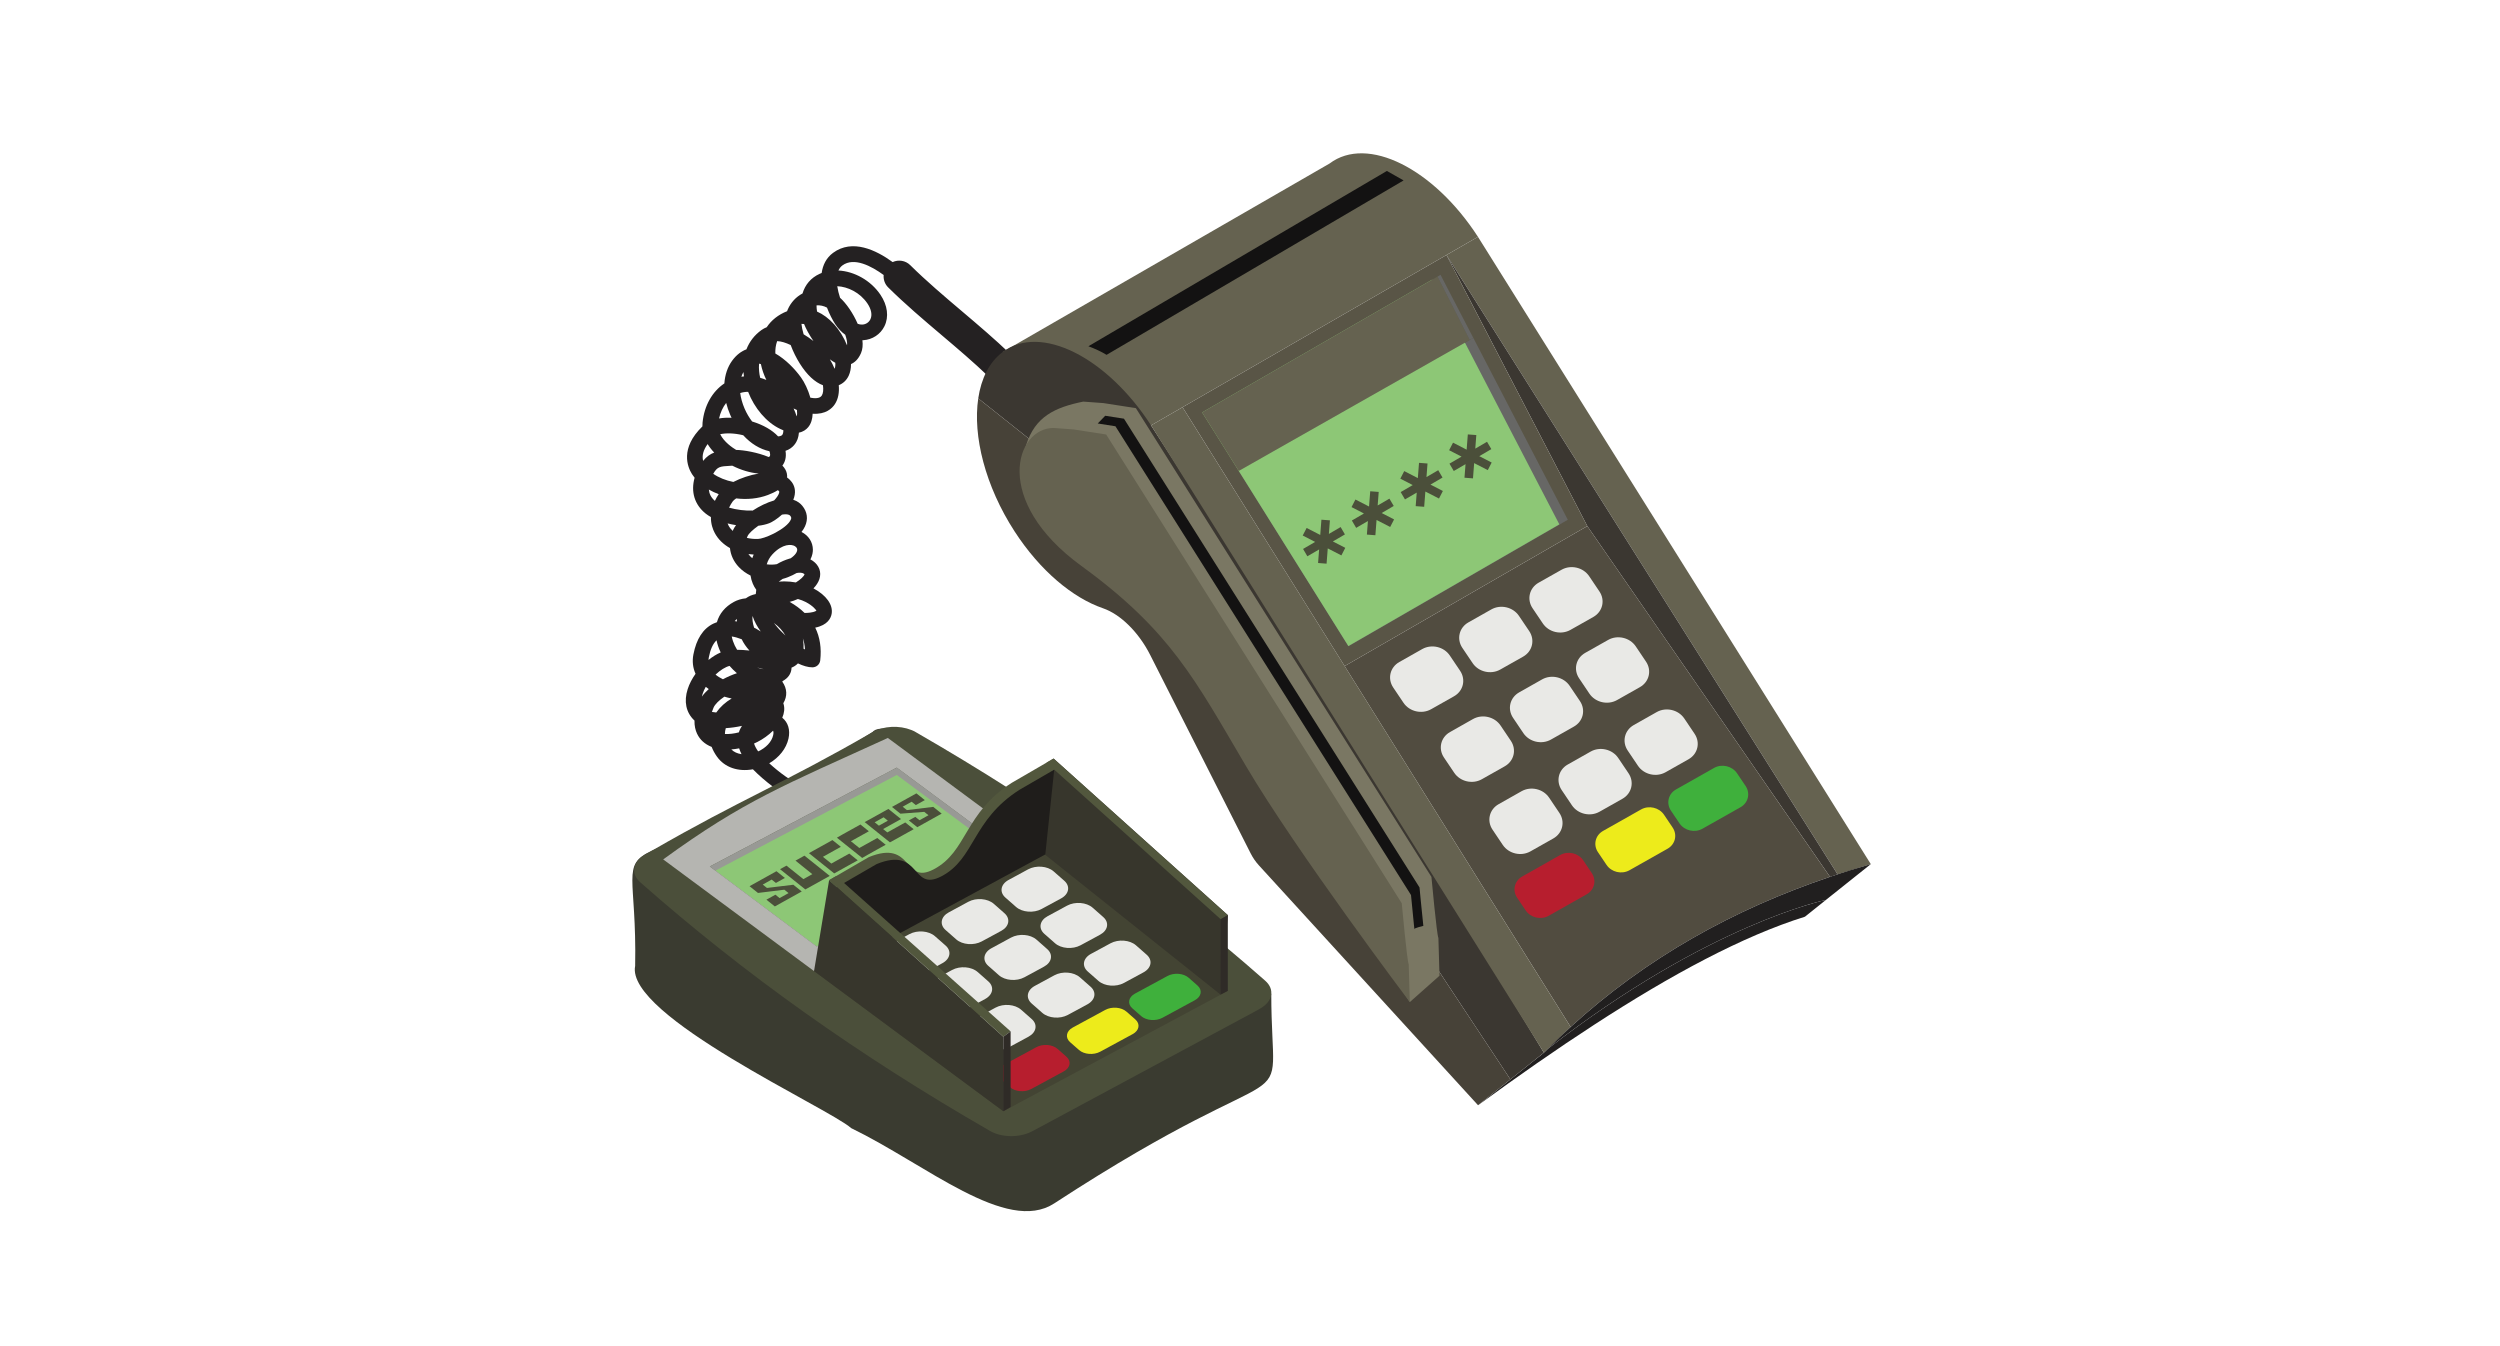 <svg xmlns="http://www.w3.org/2000/svg" xmlns:xlink="http://www.w3.org/1999/xlink" width="780" zoomAndPan="magnify" viewBox="0 0 585 315" height="420" preserveAspectRatio="xMidYMid meet" version="1.0"><defs><clipPath id="42b64a9af9"><path d="M 338 55 L 437.77 55 L 437.77 205 L 338 205 Z M 338 55 " clip-rule="nonzero"/></clipPath><clipPath id="9bd1d878ee"><path d="M 362 202 L 437.77 202 L 437.77 246 L 362 246 Z M 362 202 " clip-rule="nonzero"/></clipPath><clipPath id="b56cb58666"><path d="M 147.973 170.32 L 298 170.32 L 298 283.41 L 147.973 283.41 Z M 147.973 170.32 " clip-rule="nonzero"/></clipPath></defs><rect x="-58.5" width="702" fill="#ffffff" y="-31.5" height="378" fill-opacity="1"/><rect x="-58.5" width="702" fill="#ffffff" y="-31.5" height="378" fill-opacity="1"/><path fill="#242122" d="M 202.977 71.012 C 203.902 72.379 204.152 73.738 203.664 74.73 C 203.309 75.445 202.613 75.902 201.805 75.949 C 201.438 75.973 201.066 75.914 200.699 75.773 C 199.629 73.289 197.988 70.945 196.574 69.68 C 196.277 68.785 196.047 67.863 195.918 66.973 C 198.363 67.086 201.227 68.426 202.977 71.012 Z M 195.176 75.879 C 193.957 74.531 192.605 73.531 191.191 72.906 C 191.117 72.441 191.066 71.953 191.066 71.457 C 191.898 71.387 192.754 71.57 193.516 71.984 C 194.102 73.52 194.801 74.867 195.426 75.824 C 196.102 76.859 196.906 77.707 197.785 78.332 C 198.125 79.309 198.301 80.199 198.207 80.812 C 197.488 78.992 196.406 77.246 195.176 75.879 Z M 195.297 86.297 C 194.984 85.527 194.609 84.777 194.188 84.074 C 194.605 84.391 195.035 84.672 195.461 84.891 C 195.5 85.453 195.445 85.934 195.297 86.297 Z M 192.293 92.566 C 191.828 93.281 190.656 93.254 189.629 93.062 C 189.098 91.203 188.246 89.449 187.441 88.336 C 186 86.32 183.844 84.102 181.43 82.715 C 181.43 82.676 181.426 82.633 181.426 82.594 C 181.41 81.73 181.512 80.762 181.855 79.824 C 182.785 79.852 183.895 80.199 185.02 80.742 C 185.594 82.285 186.344 83.789 187.176 85.105 C 188.824 87.727 190.695 89.461 192.57 90.145 C 192.715 91.18 192.629 92.055 192.293 92.566 Z M 186.418 97.43 C 186.223 96.809 185.984 96.188 185.703 95.582 C 185.961 95.711 186.223 95.832 186.488 95.941 C 186.559 96.605 186.535 97.137 186.418 97.43 Z M 183.184 101.516 C 183.121 101.684 182.98 102.07 182.07 102.113 C 180.711 100.648 178.633 99.438 175.992 98.625 C 175.32 97.746 174.719 96.738 174.238 95.625 C 173.703 94.387 173.359 93.145 173.207 91.969 C 173.809 91.781 174.426 91.688 175.059 91.688 C 176.543 95.504 179.328 98.836 182.566 100.367 C 182.824 100.492 183.074 100.598 183.316 100.699 C 183.312 101 183.27 101.277 183.184 101.516 Z M 183.27 120.379 C 183.836 120.309 184.59 120.301 184.914 120.691 C 185.188 121.027 185.219 121.246 185.035 121.633 C 184.555 122.68 183.043 123.797 181.441 124.656 C 181.277 124.734 181.109 124.82 180.945 124.91 C 179.516 125.621 178.09 126.102 177.336 126.117 C 176.406 126.145 175.566 126.047 174.762 125.863 C 174.82 125.711 174.883 125.562 174.953 125.406 C 175.211 124.848 176.176 123.93 177.445 123.027 C 178.383 122.914 179.254 122.719 180 122.43 C 180.746 122.133 181.891 121.406 182.98 120.426 C 183.078 120.406 183.172 120.395 183.27 120.379 Z M 185.715 127.664 C 185.91 127.742 186.543 128.035 186.547 128.645 C 186.547 129.152 186.117 129.898 185.008 130.645 C 184.922 130.664 184.836 130.691 184.75 130.715 C 183.742 131.008 182.719 131.461 181.766 132.016 C 180.996 132.152 180.199 132.16 179.418 132.051 C 179.66 131.223 180.098 130.418 180.715 129.75 C 181.328 129.078 181.938 128.586 182.516 128.238 C 182.766 128.117 183.016 127.988 183.262 127.855 C 184.266 127.434 185.129 127.445 185.715 127.664 Z M 188.074 134.234 C 188.18 134.305 188.234 134.359 188.258 134.367 C 188.16 134.852 187.277 135.645 186.234 136.293 C 185.363 136.137 184.465 136.047 183.582 136.047 C 183.121 136.047 182.668 136.07 182.223 136.117 C 182.5 135.898 182.809 135.68 183.141 135.461 C 183.555 135.355 183.965 135.227 184.363 135.066 C 185.148 134.758 185.828 134.426 186.418 134.082 C 187.148 133.953 187.75 134 188.074 134.234 Z M 191.043 142.883 C 191.035 142.887 190.738 143.203 189.551 143.352 C 189.145 143.406 188.715 143.43 188.273 143.434 C 187.293 142.465 186.125 141.602 184.773 140.844 C 185.387 140.695 186.051 140.465 186.715 140.164 C 187.367 140.352 187.977 140.582 188.492 140.848 C 190.336 141.789 190.969 142.789 191.043 142.883 Z M 188.027 151.801 C 188.062 151.168 188.031 150.453 187.918 149.641 C 187.902 149.543 187.891 149.453 187.871 149.359 C 188.152 150.172 188.316 151.039 188.363 151.969 C 188.254 151.918 188.145 151.859 188.027 151.801 Z M 181.488 146.273 C 181.352 146.105 181.219 145.938 181.102 145.773 C 182.281 146.648 183.227 147.688 183.777 148.711 C 182.969 147.965 182.18 147.141 181.488 146.273 Z M 180.922 172.035 C 180.578 173.594 179.223 175.016 177.41 175.828 C 177.004 175.254 176.641 174.621 176.449 173.984 C 176.699 173.875 176.945 173.762 177.191 173.637 C 178.543 172.961 179.832 172.035 180.895 170.984 C 180.996 171.176 181.043 171.492 180.922 172.035 Z M 178.703 156.594 C 178.188 156.543 177.668 156.406 177.152 156.199 C 177.73 156.32 178.258 156.453 178.703 156.594 Z M 176.102 144.133 C 176.5 145.434 177.242 146.695 178.016 147.766 C 177.371 147.359 176.945 147.125 176.926 147.113 C 176.77 147.031 176.613 146.953 176.457 146.875 C 176.117 145.781 176 144.844 176.102 144.133 Z M 172.48 152.051 C 172.07 151.387 171.738 150.691 171.508 150 C 171.395 149.664 171.301 149.305 171.23 148.934 C 171.949 149.039 172.727 149.258 173.562 149.586 C 173.977 150.48 174.602 151.383 175.367 152.227 C 174.316 152.109 173.32 152.059 172.48 152.051 Z M 172.898 171.371 C 171.738 171.676 170.621 171.805 169.633 171.75 C 169.633 171.293 169.699 170.84 169.836 170.387 C 171.078 170.316 172.359 170.129 173.617 169.855 C 173.359 170.242 173.09 170.746 172.898 171.371 Z M 171.129 175.367 C 171.73 175.324 172.34 175.238 172.961 175.113 C 173.098 175.547 173.281 176 173.52 176.477 C 172.559 176.344 171.73 175.969 171.129 175.367 Z M 167.602 166.727 C 167.238 166.695 166.898 166.652 166.586 166.59 C 166.707 166.215 166.844 165.871 166.973 165.578 C 167.309 164.797 168.246 163.871 169.504 163.016 C 170.062 163.191 170.637 163.336 171.215 163.445 C 169.766 164.297 168.516 165.422 167.602 166.727 Z M 165.785 154.434 C 165.793 154.242 165.816 154.043 165.859 153.836 C 166.211 151.988 166.82 150.645 167.668 149.832 C 167.758 150.266 167.879 150.707 168.027 151.156 C 168.199 151.664 168.402 152.172 168.645 152.672 C 167.68 153.082 166.707 153.688 165.785 154.434 Z M 164.238 163.012 C 164.281 162.809 164.34 162.598 164.41 162.367 C 164.59 161.812 164.84 161.258 165.148 160.719 C 165.371 160.902 165.605 161.078 165.848 161.246 C 165.207 161.816 164.66 162.414 164.238 163.012 Z M 170.719 155.82 C 171.246 156.434 171.824 157.012 172.438 157.531 C 171.312 157.902 170.207 158.387 169.168 158.949 C 168.84 158.793 168.527 158.617 168.227 158.43 C 167.965 158.266 167.695 158.074 167.438 157.855 C 168.543 156.812 169.746 156.059 170.719 155.82 Z M 172.402 144.824 C 172.41 145.02 172.418 145.223 172.438 145.43 C 172.266 145.395 172.102 145.367 171.934 145.34 C 172.07 145.16 172.227 144.988 172.402 144.824 Z M 176.027 130.617 C 175.863 130.48 175.707 130.336 175.559 130.18 C 175.41 130.023 175.266 129.848 175.129 129.652 C 175.531 129.707 175.945 129.746 176.363 129.766 C 176.238 130.043 176.125 130.328 176.027 130.617 Z M 170.602 118.789 C 170.848 118.258 171.152 117.766 171.453 117.336 C 171.609 117.121 171.887 116.879 172.262 116.625 C 174.797 116.934 177.402 116.695 179.699 115.824 C 180.605 115.48 181.379 115.105 182.012 114.699 C 182.141 114.781 182.246 114.875 182.32 114.977 C 182.344 115.004 182.391 115.07 182.312 115.344 C 182.16 115.883 181.699 116.512 181.148 117.098 C 179.465 117.586 177.695 118.457 176.133 119.473 C 174.406 119.543 172.355 119.293 170.602 118.789 Z M 171.617 123.879 C 171.566 123.996 171.512 124.113 171.461 124.234 C 171.059 123.863 170.723 123.445 170.48 122.984 C 170.395 122.816 170.32 122.648 170.258 122.48 C 170.902 122.645 171.566 122.781 172.234 122.883 C 171.973 123.227 171.766 123.562 171.617 123.879 Z M 166.898 110.871 C 167.871 109.164 168.48 109.129 170.938 108.996 L 171.371 108.973 C 173.293 109.953 175.512 110.648 177.551 110.809 C 175.496 111.145 173.348 111.871 171.605 112.777 C 169.852 112.434 168.188 111.77 166.898 110.871 Z M 167.285 117.207 C 166.352 116.406 165.949 115.488 165.871 114.559 C 166.594 114.973 167.367 115.332 168.176 115.637 C 167.82 116.176 167.527 116.695 167.285 117.207 Z M 164.531 107.848 C 164.219 106.617 164.574 105.305 165.59 103.91 C 166.004 104.602 166.516 105.266 167.125 105.898 C 166.211 106.246 165.344 106.828 164.531 107.848 Z M 169.926 94.281 C 170.156 95.211 170.469 96.148 170.871 97.078 C 170.973 97.309 171.078 97.539 171.184 97.762 C 170.191 97.715 169.195 97.754 168.258 97.918 C 168.57 96.52 169.145 95.281 169.926 94.281 Z M 173.914 101.848 C 175.684 103.793 177.816 105.113 180.043 105.582 C 180.094 105.707 180.133 105.828 180.16 105.953 C 180.309 106.648 180.121 106.789 180.039 106.848 C 179.992 106.883 179.938 106.918 179.879 106.945 C 177.262 105.855 174.086 105.32 172.258 105.277 C 171.336 104.727 169.426 103.422 168.523 101.605 C 169.84 101.309 171.77 101.324 173.914 101.848 Z M 173.969 87.055 C 173.969 87.098 173.973 87.137 173.977 87.18 C 174.004 87.477 174.043 87.777 174.086 88.078 C 173.887 88.094 173.688 88.125 173.488 88.152 C 173.617 87.762 173.773 87.398 173.969 87.055 Z M 177.625 85.09 C 177.766 85.117 177.902 85.152 178.047 85.195 C 178.309 86.477 178.75 87.73 179.328 88.906 C 178.852 88.707 178.367 88.543 177.883 88.41 C 177.762 87.891 177.676 87.367 177.633 86.848 C 177.582 86.305 177.566 85.707 177.625 85.09 Z M 188.152 75.816 C 188.555 76.84 189.332 78.316 190.344 79.805 C 189.645 79.254 188.867 78.715 188.047 78.227 C 187.781 77.332 187.609 76.5 187.539 75.785 C 187.742 75.781 187.953 75.793 188.152 75.816 Z M 236.398 82.82 C 232.789 79.359 228.875 76.039 225.09 72.828 C 220.977 69.344 216.73 65.742 212.992 62.043 C 211.875 60.938 210.227 60.707 208.879 61.328 C 205 58.5 199.445 55.84 194.941 59.164 C 193.34 60.344 192.539 62.016 192.27 63.875 C 192.109 63.938 191.949 64.004 191.793 64.078 C 189.77 65 188.41 66.598 187.789 68.672 C 186.277 69.465 185.078 70.75 184.344 72.398 C 184.281 72.535 184.227 72.676 184.176 72.824 C 182.113 73.641 180.5 74.926 179.41 76.57 C 178.977 76.738 178.562 76.957 178.168 77.242 C 176.543 78.41 175.363 79.945 174.664 81.746 C 173.551 82.16 172.359 82.965 171.297 84.438 C 170.242 85.898 169.641 87.723 169.5 89.723 C 166.668 91.617 164.793 94.934 164.402 98.848 C 164.371 99.16 164.359 99.473 164.363 99.781 C 159.07 104.914 160.887 109.281 161.922 110.934 C 162.113 111.23 162.316 111.516 162.539 111.793 C 161.617 115.066 162.516 118.09 165.129 120.18 C 165.492 120.469 165.902 120.738 166.352 120.992 C 166.328 122.598 166.797 123.871 167.242 124.699 C 168.02 126.176 169.262 127.383 170.812 128.25 C 170.973 129.883 171.676 131.41 172.898 132.703 C 173.672 133.516 174.598 134.176 175.625 134.676 C 175.723 135.336 175.895 135.977 176.156 136.582 C 176.375 137.102 176.648 137.582 176.965 138.012 C 176.91 138.34 176.875 138.652 176.859 138.949 C 176.844 138.977 176.828 138.996 176.812 139.02 C 175.957 139.191 175.188 139.52 174.535 140.004 C 173.516 140.105 172.562 140.391 171.715 140.852 C 169.668 141.973 168.324 143.613 167.758 145.594 C 167.484 145.684 167.215 145.793 166.953 145.918 C 164.531 147.078 162.949 149.516 162.254 153.148 C 161.949 154.742 162.129 156.277 162.758 157.668 C 161.953 158.801 161.312 160.023 160.918 161.25 C 159.992 164.125 160.527 166.711 162.418 168.523 C 162.445 168.551 162.477 168.582 162.508 168.605 C 162.445 171.121 163.535 172.645 164.391 173.453 C 164.988 174.016 165.711 174.457 166.531 174.777 C 166.832 175.562 167.25 176.332 167.789 177.082 C 169.566 179.559 172.691 180.645 176.184 180.016 C 178.684 182.57 183.148 186.188 186.066 186.977 C 186.223 187.02 186.387 187.039 186.547 187.039 C 187.355 187.039 188.094 186.504 188.316 185.684 C 188.578 184.711 188 183.703 187.023 183.438 C 185.375 182.996 182.277 180.688 180 178.609 C 182.309 177.258 183.984 175.176 184.508 172.824 C 184.953 170.793 184.414 169.043 183.051 167.949 C 183.516 166.867 183.66 165.766 183.355 164.738 C 183.336 164.676 183.316 164.617 183.297 164.559 C 184.277 162.918 184.211 161.129 183.059 159.512 C 183.09 159.457 183.121 159.406 183.152 159.359 C 184.523 158.625 185.023 157.605 185.172 156.746 C 185.203 156.574 185.219 156.398 185.223 156.227 C 185.68 156.047 186.227 155.746 186.719 155.234 C 187.93 155.812 189.09 156.156 190.094 156.156 C 190.102 156.156 190.109 156.156 190.121 156.156 C 191.051 156.152 191.828 155.453 191.934 154.531 C 192.258 151.672 191.863 149.102 190.766 146.867 C 193.699 146.27 194.434 144.613 194.605 143.633 C 194.973 141.535 193.348 139.27 190.348 137.68 C 190.988 137.016 191.484 136.285 191.734 135.516 C 192.273 133.891 191.688 132.289 190.184 131.23 C 190.012 131.113 189.828 131.004 189.641 130.906 C 190.121 129.965 190.215 129.137 190.215 128.629 C 190.207 126.859 189.203 125.312 187.551 124.477 C 187.883 124.059 188.164 123.617 188.371 123.164 C 189.141 121.492 188.918 119.789 187.746 118.363 C 187.309 117.832 186.633 117.262 185.629 116.941 C 185.711 116.75 185.781 116.555 185.836 116.355 C 186.316 114.695 185.793 113.504 185.27 112.797 C 185.012 112.449 184.656 112.078 184.18 111.742 C 184.211 111.426 184.188 111.094 184.113 110.758 C 183.969 110.09 183.602 109.488 183.078 108.953 C 183.633 108.215 184.074 107.098 183.809 105.492 C 185.629 104.895 186.363 103.5 186.633 102.762 C 186.805 102.285 186.906 101.77 186.945 101.234 C 187.957 101.043 188.648 100.52 189.117 99.961 C 189.809 99.133 190.117 98.027 190.16 96.816 C 193.211 97.012 194.703 95.586 195.367 94.562 C 196.164 93.344 196.418 91.785 196.27 90.137 C 197.297 89.73 198.105 88.965 198.598 87.906 C 198.973 87.094 199.141 86.172 199.137 85.191 C 199.965 84.836 200.84 84.098 201.477 82.621 C 201.852 81.758 201.934 80.727 201.805 79.617 C 201.875 79.613 201.949 79.613 202.023 79.605 C 204.137 79.48 206.023 78.234 206.953 76.352 C 208.043 74.145 207.699 71.449 206.016 68.957 C 203.73 65.582 199.883 63.496 196.195 63.297 C 196.406 62.82 196.707 62.414 197.121 62.109 C 199.855 60.098 203.938 62.281 206.773 64.348 C 206.688 65.387 207.027 66.453 207.832 67.25 C 211.766 71.145 216.125 74.84 220.34 78.414 C 224.043 81.551 227.871 84.801 231.312 88.105 C 232.027 88.789 232.941 89.129 233.855 89.129 C 234.82 89.129 235.781 88.75 236.5 88.004 C 237.902 86.547 237.859 84.223 236.398 82.82 " fill-opacity="1" fill-rule="nonzero"/><path fill="#211f1f" d="M 361.277 246.328 C 361.578 246.02 361.887 245.727 362.191 245.422 C 399.723 216.199 427.266 210.582 427.266 210.582 L 422.359 214.508 C 407.812 219.059 391.121 228.039 373.113 239.742 C 364.309 245.453 355.191 251.816 345.867 258.625 L 361.277 246.328 " fill-opacity="1" fill-rule="nonzero"/><path fill="#656250" d="M 234.621 82.367 L 269.344 99.539 L 311.125 75.441 L 345.844 55.418 C 335.504 39.441 319.961 31.586 311.125 38.258 L 234.621 82.367 " fill-opacity="1" fill-rule="nonzero"/><path fill="#131212" d="M 254.684 81.023 L 324.527 40.004 L 328.441 42.219 L 258.934 83.035 C 257.609 82.219 256.137 81.566 254.684 81.023 " fill-opacity="1" fill-rule="nonzero"/><g clip-path="url(#42b64a9af9)"><path fill="#656250" d="M 345.844 55.418 L 437.77 202.207 L 429.992 204.59 L 338.477 59.668 L 345.844 55.418 " fill-opacity="1" fill-rule="nonzero"/></g><path fill="#3b3731" d="M 338.477 59.668 L 371.434 123.113 L 428.23 205.195 L 429.992 204.59 L 338.477 59.668 " fill-opacity="1" fill-rule="nonzero"/><path fill="#514c40" d="M 314.641 155.867 L 367.527 240.305 C 385.234 224.129 405.668 212.781 428.219 205.18 L 371.43 123.105 L 314.641 155.867 " fill-opacity="1" fill-rule="nonzero"/><path fill="#595546" d="M 371.43 123.105 L 338.477 59.668 L 276.715 95.289 L 314.641 155.867 L 371.43 123.105 " fill-opacity="1" fill-rule="nonzero"/><path fill="#676765" d="M 344.758 79.078 L 366.863 121.625 L 315.551 151.227 L 315.516 151.18 L 289.867 110.203 L 344.758 79.078 " fill-opacity="1" fill-rule="nonzero"/><path fill="#8dc776" d="M 281.293 96.5 L 315.516 151.18 L 364.883 122.699 L 335.141 65.43 L 281.293 96.5 " fill-opacity="1" fill-rule="nonzero"/><path fill="#656250" d="M 281.293 96.5 L 335.141 65.43 L 336.375 64.723 L 343.906 79.559 L 289.867 110.203 L 281.293 96.5 " fill-opacity="1" fill-rule="nonzero"/><path fill="#676765" d="M 337.086 64.312 L 344.758 79.078 L 343.906 79.559 L 336.375 64.723 L 337.086 64.312 " fill-opacity="1" fill-rule="nonzero"/><path fill="#3b3731" d="M 228.91 93.223 C 229.602 88.559 231.488 84.738 234.621 82.375 C 243.461 75.699 259 83.559 269.344 99.535 C 319.172 176.512 361.273 246.328 361.273 246.328 L 353.434 252.582 C 314.547 193.93 272.871 129.27 269.344 125.809 C 267.129 123.633 245.219 106.168 228.91 93.223 " fill-opacity="1" fill-rule="nonzero"/><path fill="#474238" d="M 269.344 125.809 C 272.871 129.27 314.547 193.93 353.434 252.582 L 345.863 258.625 L 294.559 202.469 C 293.816 201.652 293.156 200.695 292.637 199.664 L 269.145 153.258 C 266.465 147.965 262.219 143.754 258.094 142.332 C 251.008 139.895 243.367 133.539 237.398 124.324 C 230.535 113.723 227.605 101.988 228.91 93.223 C 245.219 106.168 267.129 123.633 269.344 125.809 " fill-opacity="1" fill-rule="nonzero"/><path fill="#b71e2e" d="M 356.195 205.102 L 365.102 200.066 C 366.914 199.047 369.32 199.609 370.477 201.324 L 372.477 204.301 C 373.637 206.02 373.102 208.238 371.289 209.262 L 362.383 214.297 C 360.57 215.316 358.164 214.754 357.008 213.039 L 355.008 210.066 C 353.852 208.348 354.383 206.125 356.195 205.102 " fill-opacity="1" fill-rule="nonzero"/><path fill="#edeb1b" d="M 375.109 194.441 L 384.016 189.41 C 385.832 188.387 388.234 188.949 389.391 190.664 L 391.395 193.641 C 392.551 195.359 392.016 197.582 390.207 198.602 L 381.297 203.637 C 379.484 204.66 377.078 204.098 375.926 202.379 L 373.922 199.406 C 372.766 197.688 373.297 195.465 375.109 194.441 " fill-opacity="1" fill-rule="nonzero"/><path fill="#3fb03c" d="M 392.188 184.73 L 401.098 179.695 C 402.906 178.672 405.312 179.234 406.469 180.953 L 408.473 183.926 C 409.625 185.645 409.094 187.867 407.285 188.887 L 398.375 193.922 C 396.562 194.945 394.156 194.383 393 192.664 L 390.996 189.691 C 389.844 187.973 390.375 185.754 392.188 184.73 " fill-opacity="1" fill-rule="nonzero"/><path fill="#e9e9e6" d="M 327.438 154.914 L 332.801 151.883 C 334.98 150.652 337.871 151.328 339.258 153.391 L 341.668 156.969 C 343.055 159.031 342.418 161.703 340.238 162.93 L 334.875 165.961 C 332.699 167.191 329.805 166.516 328.418 164.453 L 326.012 160.879 C 324.621 158.812 325.262 156.145 327.438 154.914 " fill-opacity="1" fill-rule="nonzero"/><path fill="#e9e9e6" d="M 339.309 171.293 L 344.672 168.262 C 346.852 167.031 349.742 167.707 351.133 169.773 L 353.539 173.348 C 354.926 175.41 354.289 178.082 352.113 179.312 L 346.746 182.344 C 344.57 183.574 341.676 182.895 340.289 180.832 L 337.883 177.258 C 336.492 175.191 337.133 172.523 339.309 171.293 " fill-opacity="1" fill-rule="nonzero"/><path fill="#e9e9e6" d="M 350.676 188.18 L 356.039 185.148 C 358.219 183.918 361.109 184.594 362.496 186.656 L 364.902 190.234 C 366.293 192.297 365.652 194.965 363.477 196.199 L 358.113 199.227 C 355.934 200.457 353.043 199.781 351.652 197.719 L 349.25 194.141 C 347.859 192.078 348.5 189.41 350.676 188.18 " fill-opacity="1" fill-rule="nonzero"/><path fill="#e9e9e6" d="M 343.613 145.633 L 348.977 142.602 C 351.156 141.371 354.047 142.047 355.434 144.113 L 357.844 147.684 C 359.23 149.75 358.594 152.418 356.414 153.652 L 351.051 156.68 C 348.875 157.91 345.98 157.234 344.594 155.172 L 342.184 151.594 C 340.797 149.531 341.434 146.859 343.613 145.633 " fill-opacity="1" fill-rule="nonzero"/><path fill="#e9e9e6" d="M 355.484 162.012 L 360.848 158.98 C 363.027 157.75 365.918 158.426 367.305 160.492 L 369.715 164.066 C 371.102 166.129 370.465 168.801 368.285 170.027 L 362.922 173.059 C 360.746 174.293 357.852 173.613 356.465 171.551 L 354.059 167.977 C 352.668 165.914 353.309 163.242 355.484 162.012 " fill-opacity="1" fill-rule="nonzero"/><path fill="#e9e9e6" d="M 366.852 178.898 L 372.215 175.867 C 374.391 174.637 377.281 175.312 378.672 177.375 L 381.078 180.949 C 382.469 183.016 381.828 185.684 379.652 186.914 L 374.285 189.945 C 372.109 191.176 369.219 190.5 367.828 188.438 L 365.426 184.863 C 364.035 182.797 364.672 180.125 366.852 178.898 " fill-opacity="1" fill-rule="nonzero"/><path fill="#e9e9e6" d="M 360.039 136.348 L 365.406 133.32 C 367.582 132.09 370.477 132.766 371.863 134.828 L 374.27 138.406 C 375.66 140.469 375.02 143.137 372.844 144.367 L 367.48 147.398 C 365.301 148.629 362.41 147.953 361.02 145.887 L 358.613 142.316 C 357.227 140.25 357.863 137.582 360.039 136.348 " fill-opacity="1" fill-rule="nonzero"/><path fill="#e9e9e6" d="M 370.941 152.77 L 376.309 149.742 C 378.484 148.508 381.375 149.184 382.766 151.25 L 385.168 154.824 C 386.559 156.887 385.918 159.559 383.742 160.789 L 378.379 163.82 C 376.199 165.047 373.312 164.371 371.918 162.309 L 369.516 158.734 C 368.125 156.672 368.766 154 370.941 152.77 " fill-opacity="1" fill-rule="nonzero"/><path fill="#e9e9e6" d="M 382.305 169.656 L 387.672 166.625 C 389.848 165.395 392.738 166.07 394.129 168.133 L 396.535 171.711 C 397.926 173.773 397.285 176.445 395.109 177.672 L 389.746 180.703 C 387.566 181.934 384.676 181.258 383.285 179.195 L 380.879 175.621 C 379.492 173.559 380.129 170.887 382.305 169.656 " fill-opacity="1" fill-rule="nonzero"/><path fill="#656250" d="M 276.715 95.289 L 367.523 240.301 L 361.273 246.328 L 269.344 99.539 L 276.715 95.289 " fill-opacity="1" fill-rule="nonzero"/><g clip-path="url(#9bd1d878ee)"><path fill="#211f1f" d="M 362.191 245.422 C 363.941 243.668 365.715 241.953 367.527 240.305 C 385.234 224.129 405.668 212.781 428.219 205.18 C 431.359 204.109 434.547 203.125 437.766 202.207 L 428.496 209.598 L 427.266 210.582 C 427.266 210.582 399.723 216.199 362.191 245.422 " fill-opacity="1" fill-rule="nonzero"/></g><path fill="#7a7763" d="M 336.84 228.32 L 336.586 219.488 C 336.215 218.895 334.953 205.195 334.953 205.195 L 265.793 95.504 L 258.207 94.324 L 253.48 93.977 C 246.855 95.328 242.223 97.477 240.133 104.098 C 238.039 110.719 249.426 107.766 249.426 107.766 L 252.059 103.625 L 332.066 232.562 L 336.84 228.32 " fill-opacity="1" fill-rule="nonzero"/><path fill="#131212" d="M 330.961 217.422 C 330.812 217.184 333.062 216.656 333.062 216.656 C 332.621 212.582 332.168 207.66 332.168 207.66 L 263.008 97.973 L 258.621 97.289 L 256.867 99.102 L 330.961 217.422 " fill-opacity="1" fill-rule="nonzero"/><path fill="#7a7763" d="M 331.809 223.73 C 331.438 223.137 330.176 209.438 330.176 209.438 L 261.012 99.746 L 253.426 98.566 L 248.703 98.219 L 246.535 100.141 L 329.895 234.488 L 332.066 232.562 L 331.809 223.73 " fill-opacity="1" fill-rule="nonzero"/><path fill="#656250" d="M 329.641 225.652 C 329.27 225.062 328.008 211.359 328.008 211.359 L 258.844 101.672 L 251.262 100.492 L 246.535 100.141 C 237.617 100.141 232.078 117.176 253.047 132.43 C 274.016 147.684 279.73 159.211 291.562 179.266 C 303.391 199.32 329.895 234.488 329.895 234.488 L 329.641 225.652 " fill-opacity="1" fill-rule="nonzero"/><path fill="#4b4f3a" d="M 339.176 108.496 L 342 106.848 L 339.094 105.355 L 340.008 103.582 L 343.195 105.223 L 343.469 101.652 L 345.457 101.805 L 345.215 104.98 L 347.965 103.375 L 348.973 105.094 L 346.148 106.742 L 349.051 108.234 L 348.141 110.008 L 344.953 108.367 L 344.68 111.941 L 342.688 111.785 L 342.934 108.613 L 340.184 110.215 L 339.176 108.496 " fill-opacity="1" fill-rule="nonzero"/><path fill="#4b4f3a" d="M 327.758 115.148 L 330.582 113.504 L 327.676 112.008 L 328.59 110.234 L 331.773 111.875 L 332.051 108.305 L 334.039 108.457 L 333.797 111.629 L 336.547 110.027 L 337.551 111.75 L 334.727 113.395 L 337.633 114.891 L 336.723 116.66 L 333.535 115.02 L 333.258 118.59 L 331.27 118.438 L 331.516 115.266 L 328.762 116.867 L 327.758 115.148 " fill-opacity="1" fill-rule="nonzero"/><path fill="#4b4f3a" d="M 316.336 121.801 L 319.16 120.156 L 316.258 118.66 L 317.168 116.887 L 320.355 118.527 L 320.633 114.957 L 322.617 115.109 L 322.375 118.281 L 325.125 116.68 L 326.133 118.398 L 323.309 120.047 L 326.215 121.543 L 325.301 123.312 L 322.113 121.672 L 321.84 125.246 L 319.852 125.094 L 320.094 121.918 L 317.34 123.523 L 316.336 121.801 " fill-opacity="1" fill-rule="nonzero"/><path fill="#4b4f3a" d="M 304.918 128.453 L 307.742 126.809 L 304.836 125.312 L 305.75 123.543 L 308.938 125.18 L 309.211 121.609 L 311.199 121.762 L 310.957 124.938 L 313.707 123.332 L 314.711 125.055 L 311.887 126.699 L 314.797 128.191 L 313.883 129.965 L 310.695 128.324 L 310.418 131.898 L 308.43 131.742 L 308.676 128.57 L 305.922 130.172 L 304.918 128.453 " fill-opacity="1" fill-rule="nonzero"/><g clip-path="url(#b56cb58666)"><path fill="#3a3b30" d="M 297.48 232.562 C 283.27 216.023 210.805 163.273 204.129 171.332 C 167.613 194.535 160.715 195.262 152.477 199.094 C 145.207 202.48 149.02 205.145 148.625 226.027 C 146.285 237.672 193.996 259.332 199.168 263.977 C 216.664 272.449 235.531 288.875 246.688 281.598 C 305.992 242.902 297.496 264.762 297.48 232.562 " fill-opacity="1" fill-rule="nonzero"/></g><path fill="#4b4f3a" d="M 296.078 229.504 C 271.703 207.996 245.133 189.09 214.266 171.305 C 211.734 169.855 208.031 169.691 205.227 170.809 C 204.84 170.953 204.473 171.137 204.125 171.34 C 182.887 183.598 173.715 186.84 152.477 199.094 C 151.965 199.391 151.434 199.699 150.922 199.992 C 148.039 201.641 147.543 204.445 149.801 206.441 C 174.211 227.969 200.785 246.855 231.633 264.621 C 234.344 266.199 238.418 266.254 241.277 264.844 C 241.445 264.77 241.609 264.699 241.758 264.605 L 293.969 236.52 L 294.961 235.953 C 297.84 234.285 298.336 231.5 296.078 229.504 " fill-opacity="1" fill-rule="nonzero"/><path fill="#989995" d="M 235.723 198.801 L 234.402 199.531 L 191.121 221.48 L 167.406 203.73 L 166.105 202.758 L 209.848 179.617 L 235.723 198.801 " fill-opacity="1" fill-rule="nonzero"/><path fill="#8dc776" d="M 234.402 199.531 L 191.121 221.48 L 167.406 203.73 L 209.848 181.344 L 234.402 199.531 " fill-opacity="1" fill-rule="nonzero"/><path fill="#b5b5b1" d="M 166.098 202.754 L 209.84 179.617 L 235.723 198.805 L 191.125 221.477 Z M 239.891 196.473 L 213.938 177.258 L 207.754 172.68 C 183.465 183.766 174.125 187.312 155.188 201.102 L 161.215 205.566 L 186.328 224.16 L 190.484 227.234 L 243.008 198.781 L 239.891 196.473 " fill-opacity="1" fill-rule="nonzero"/><path fill="#434433" d="M 243.008 198.781 L 190.484 227.234 L 234.781 260.035 L 287.309 231.859 L 243.008 198.781 " fill-opacity="1" fill-rule="nonzero"/><path fill="#b71e2e" d="M 234.902 249.16 L 242.496 245.047 C 244.039 244.207 246.266 244.387 247.469 245.441 L 249.543 247.273 C 250.746 248.328 250.469 249.863 248.922 250.703 L 241.328 254.816 C 239.785 255.656 237.559 255.477 236.359 254.422 L 234.281 252.59 C 233.082 251.535 233.359 249.996 234.902 249.16 " fill-opacity="1" fill-rule="nonzero"/><path fill="#edeb1b" d="M 251.027 240.441 L 258.621 236.324 C 260.164 235.488 262.391 235.664 263.594 236.723 L 265.672 238.551 C 266.871 239.609 266.594 241.145 265.047 241.98 L 257.453 246.094 C 255.91 246.934 253.684 246.758 252.484 245.699 L 250.406 243.871 C 249.207 242.812 249.484 241.277 251.027 240.441 " fill-opacity="1" fill-rule="nonzero"/><path fill="#3fb03c" d="M 265.578 232.508 L 273.172 228.391 C 274.715 227.555 276.941 227.73 278.141 228.789 L 280.219 230.617 C 281.422 231.676 281.145 233.211 279.598 234.047 L 272.004 238.164 C 270.461 239 268.234 238.82 267.035 237.766 L 264.957 235.934 C 263.754 234.879 264.035 233.344 265.578 232.508 " fill-opacity="1" fill-rule="nonzero"/><path fill="#e9e9e6" d="M 208.23 221.066 L 212.801 218.586 C 214.66 217.582 217.332 217.797 218.773 219.066 L 221.273 221.262 C 222.715 222.531 222.383 224.379 220.523 225.383 L 215.953 227.863 C 214.098 228.871 211.422 228.652 209.98 227.387 L 207.48 225.188 C 206.039 223.918 206.375 222.074 208.23 221.066 " fill-opacity="1" fill-rule="nonzero"/><path fill="#e9e9e6" d="M 218.223 229.449 L 222.793 226.973 C 224.648 225.965 227.324 226.18 228.77 227.449 L 231.266 229.648 C 232.707 230.918 232.375 232.762 230.516 233.77 L 225.945 236.246 C 224.09 237.254 221.414 237.039 219.973 235.77 L 217.473 233.57 C 216.031 232.301 216.367 230.457 218.223 229.449 " fill-opacity="1" fill-rule="nonzero"/><path fill="#e9e9e6" d="M 228.383 238.262 L 232.953 235.785 C 234.809 234.781 237.484 234.992 238.926 236.262 L 241.426 238.461 C 242.867 239.73 242.531 241.578 240.676 242.582 L 236.105 245.059 C 234.246 246.066 231.574 245.852 230.133 244.582 L 227.633 242.383 C 226.191 241.113 226.523 239.27 228.383 238.262 " fill-opacity="1" fill-rule="nonzero"/><path fill="#e9e9e6" d="M 222.004 213.496 L 226.578 211.02 C 228.43 210.012 231.109 210.227 232.551 211.496 L 235.047 213.695 C 236.492 214.965 236.156 216.812 234.301 217.816 L 229.727 220.293 C 227.871 221.297 225.195 221.086 223.754 219.816 L 221.258 217.617 C 219.812 216.348 220.148 214.5 222.004 213.496 " fill-opacity="1" fill-rule="nonzero"/><path fill="#e9e9e6" d="M 232 221.883 L 236.57 219.402 C 238.426 218.398 241.102 218.609 242.543 219.879 L 245.039 222.082 C 246.484 223.348 246.148 225.195 244.293 226.199 L 239.719 228.68 C 237.863 229.684 235.191 229.469 233.746 228.203 L 231.25 226 C 229.805 224.73 230.141 222.887 232 221.883 " fill-opacity="1" fill-rule="nonzero"/><path fill="#e9e9e6" d="M 242.152 230.695 L 246.727 228.215 C 248.582 227.211 251.258 227.422 252.699 228.695 L 255.199 230.895 C 256.641 232.16 256.309 234.008 254.449 235.016 L 249.875 237.492 C 248.023 238.496 245.348 238.281 243.906 237.016 L 241.406 234.816 C 239.965 233.543 240.301 231.699 242.152 230.695 " fill-opacity="1" fill-rule="nonzero"/><path fill="#e9e9e6" d="M 236.008 205.906 L 240.578 203.426 C 242.438 202.422 245.109 202.637 246.551 203.906 L 249.051 206.105 C 250.492 207.375 250.16 209.219 248.301 210.227 L 243.73 212.703 C 241.875 213.711 239.199 213.496 237.758 212.227 L 235.258 210.027 C 233.816 208.758 234.152 206.914 236.008 205.906 " fill-opacity="1" fill-rule="nonzero"/><path fill="#e9e9e6" d="M 245.125 214.398 L 249.699 211.918 C 251.555 210.914 254.23 211.129 255.672 212.398 L 258.168 214.598 C 259.613 215.867 259.277 217.715 257.422 218.719 L 252.848 221.195 C 250.992 222.199 248.316 221.988 246.875 220.719 L 244.379 218.52 C 242.934 217.25 243.27 215.402 245.125 214.398 " fill-opacity="1" fill-rule="nonzero"/><path fill="#e9e9e6" d="M 255.281 223.211 L 259.855 220.734 C 261.711 219.727 264.387 219.941 265.828 221.211 L 268.328 223.41 C 269.77 224.68 269.438 226.523 267.578 227.531 L 263.008 230.008 C 261.152 231.016 258.477 230.801 257.035 229.531 L 254.535 227.332 C 253.094 226.062 253.43 224.215 255.281 223.211 " fill-opacity="1" fill-rule="nonzero"/><path fill="#37362c" d="M 246.535 177.5 L 243.008 198.781 L 285.605 232.746 L 287.309 214.141 L 246.535 177.5 " fill-opacity="1" fill-rule="nonzero"/><path fill="#52573d" d="M 194.012 205.957 L 203.312 200.562 C 213.809 196.281 211.262 207.195 218.477 203.426 C 226.383 199.293 225.594 190.273 236.766 183.168 L 246.535 177.5 L 246.688 180.098 C 230.344 200.426 216.16 220.961 195.828 207.586 L 194.012 205.957 " fill-opacity="1" fill-rule="nonzero"/><path fill="#1f1d1b" d="M 195.828 207.586 L 205.129 202.195 C 215.625 197.91 213.078 208.828 220.293 205.055 C 228.199 200.926 227.41 191.902 238.582 184.797 L 246.688 180.098 L 244.605 199.934 L 192.082 228.387 L 195.828 207.586 " fill-opacity="1" fill-rule="nonzero"/><path fill="#37362c" d="M 194.012 205.957 L 190.484 227.234 L 234.781 260.035 L 234.781 242.598 L 194.012 205.957 " fill-opacity="1" fill-rule="nonzero"/><path fill="#52573d" d="M 195.68 204.992 L 236.484 241.34 L 234.781 242.598 L 194.012 205.957 L 195.68 204.992 " fill-opacity="1" fill-rule="nonzero"/><path fill="#52573d" d="M 246.535 177.5 L 287.309 214.141 L 285.645 215.105 L 244.875 178.465 L 246.535 177.5 " fill-opacity="1" fill-rule="nonzero"/><path fill="#2f2b27" d="M 236.484 241.34 L 234.781 242.598 L 234.781 260.035 L 236.484 259.055 L 236.484 241.34 " fill-opacity="1" fill-rule="nonzero"/><path fill="#2f2b27" d="M 287.309 214.141 L 285.645 215.105 L 285.605 232.746 L 287.309 231.859 L 287.309 214.141 " fill-opacity="1" fill-rule="nonzero"/><path fill="#4b4f3a" d="M 177.492 206.203 L 175.395 207.371 L 177.367 208.949 L 183.539 208.191 L 184.523 208.984 L 182.426 210.152 L 181.441 209.359 L 179.34 210.527 L 181.312 212.109 L 183.41 210.941 L 185.512 209.773 L 187.609 208.605 L 185.637 207.027 L 179.469 207.781 L 178.48 206.992 L 180.578 205.82 L 181.566 206.609 L 183.664 205.445 L 181.691 203.863 L 179.594 205.031 L 177.492 206.203 " fill-opacity="1" fill-rule="nonzero"/><path fill="#4b4f3a" d="M 188.113 202.969 L 190.086 204.551 L 187.988 205.715 L 186.012 204.137 L 184.039 202.559 L 182.527 203.387 L 188.445 208.129 L 189.961 207.297 L 192.059 206.129 L 194.16 204.961 L 192.188 203.383 L 188.242 200.223 L 186.141 201.391 L 188.113 202.969 " fill-opacity="1" fill-rule="nonzero"/><path fill="#4b4f3a" d="M 190.59 198.914 L 189.285 199.637 L 195.203 204.379 L 196.508 203.652 L 198.605 202.484 L 200.707 201.32 L 198.734 199.738 L 196.633 200.906 L 194.535 202.074 L 192.562 200.496 L 196.762 198.156 L 194.789 196.578 L 190.59 198.914 " fill-opacity="1" fill-rule="nonzero"/><path fill="#4b4f3a" d="M 197.137 195.27 L 195.832 196.02 L 197.805 197.602 L 199.781 199.18 L 201.754 200.762 L 203.055 200.012 L 205.152 198.84 L 207.254 197.676 L 205.281 196.094 L 203.184 197.262 L 201.082 198.43 L 199.109 196.852 L 203.309 194.516 L 201.336 192.934 L 199.238 194.102 L 197.137 195.27 " fill-opacity="1" fill-rule="nonzero"/><path fill="#4b4f3a" d="M 205.66 193.207 L 204.672 192.418 L 206.773 191.246 L 207.758 192.039 Z M 203.688 191.629 L 202.328 192.367 L 206.27 195.531 L 208.246 197.109 L 209.605 196.367 L 211.703 195.199 L 213.805 194.031 L 211.832 192.453 L 209.73 193.621 L 207.633 194.785 L 206.645 193.996 L 208.742 192.828 L 210.844 191.66 L 209.855 190.871 L 207.883 189.289 L 203.688 191.629 " fill-opacity="1" fill-rule="nonzero"/><path fill="#4b4f3a" d="M 216.406 187.227 L 214.434 185.648 L 212.332 186.816 L 210.234 187.984 L 208.723 188.824 L 210.695 190.402 L 216.277 189.977 L 217.266 190.766 L 215.168 191.934 L 214.18 191.141 L 212.668 191.984 L 214.641 193.566 L 216.152 192.723 L 218.25 191.555 L 220.352 190.387 L 218.379 188.809 L 212.207 189.562 L 211.223 188.773 L 213.32 187.605 L 214.305 188.395 L 216.406 187.227 " fill-opacity="1" fill-rule="nonzero"/></svg>
